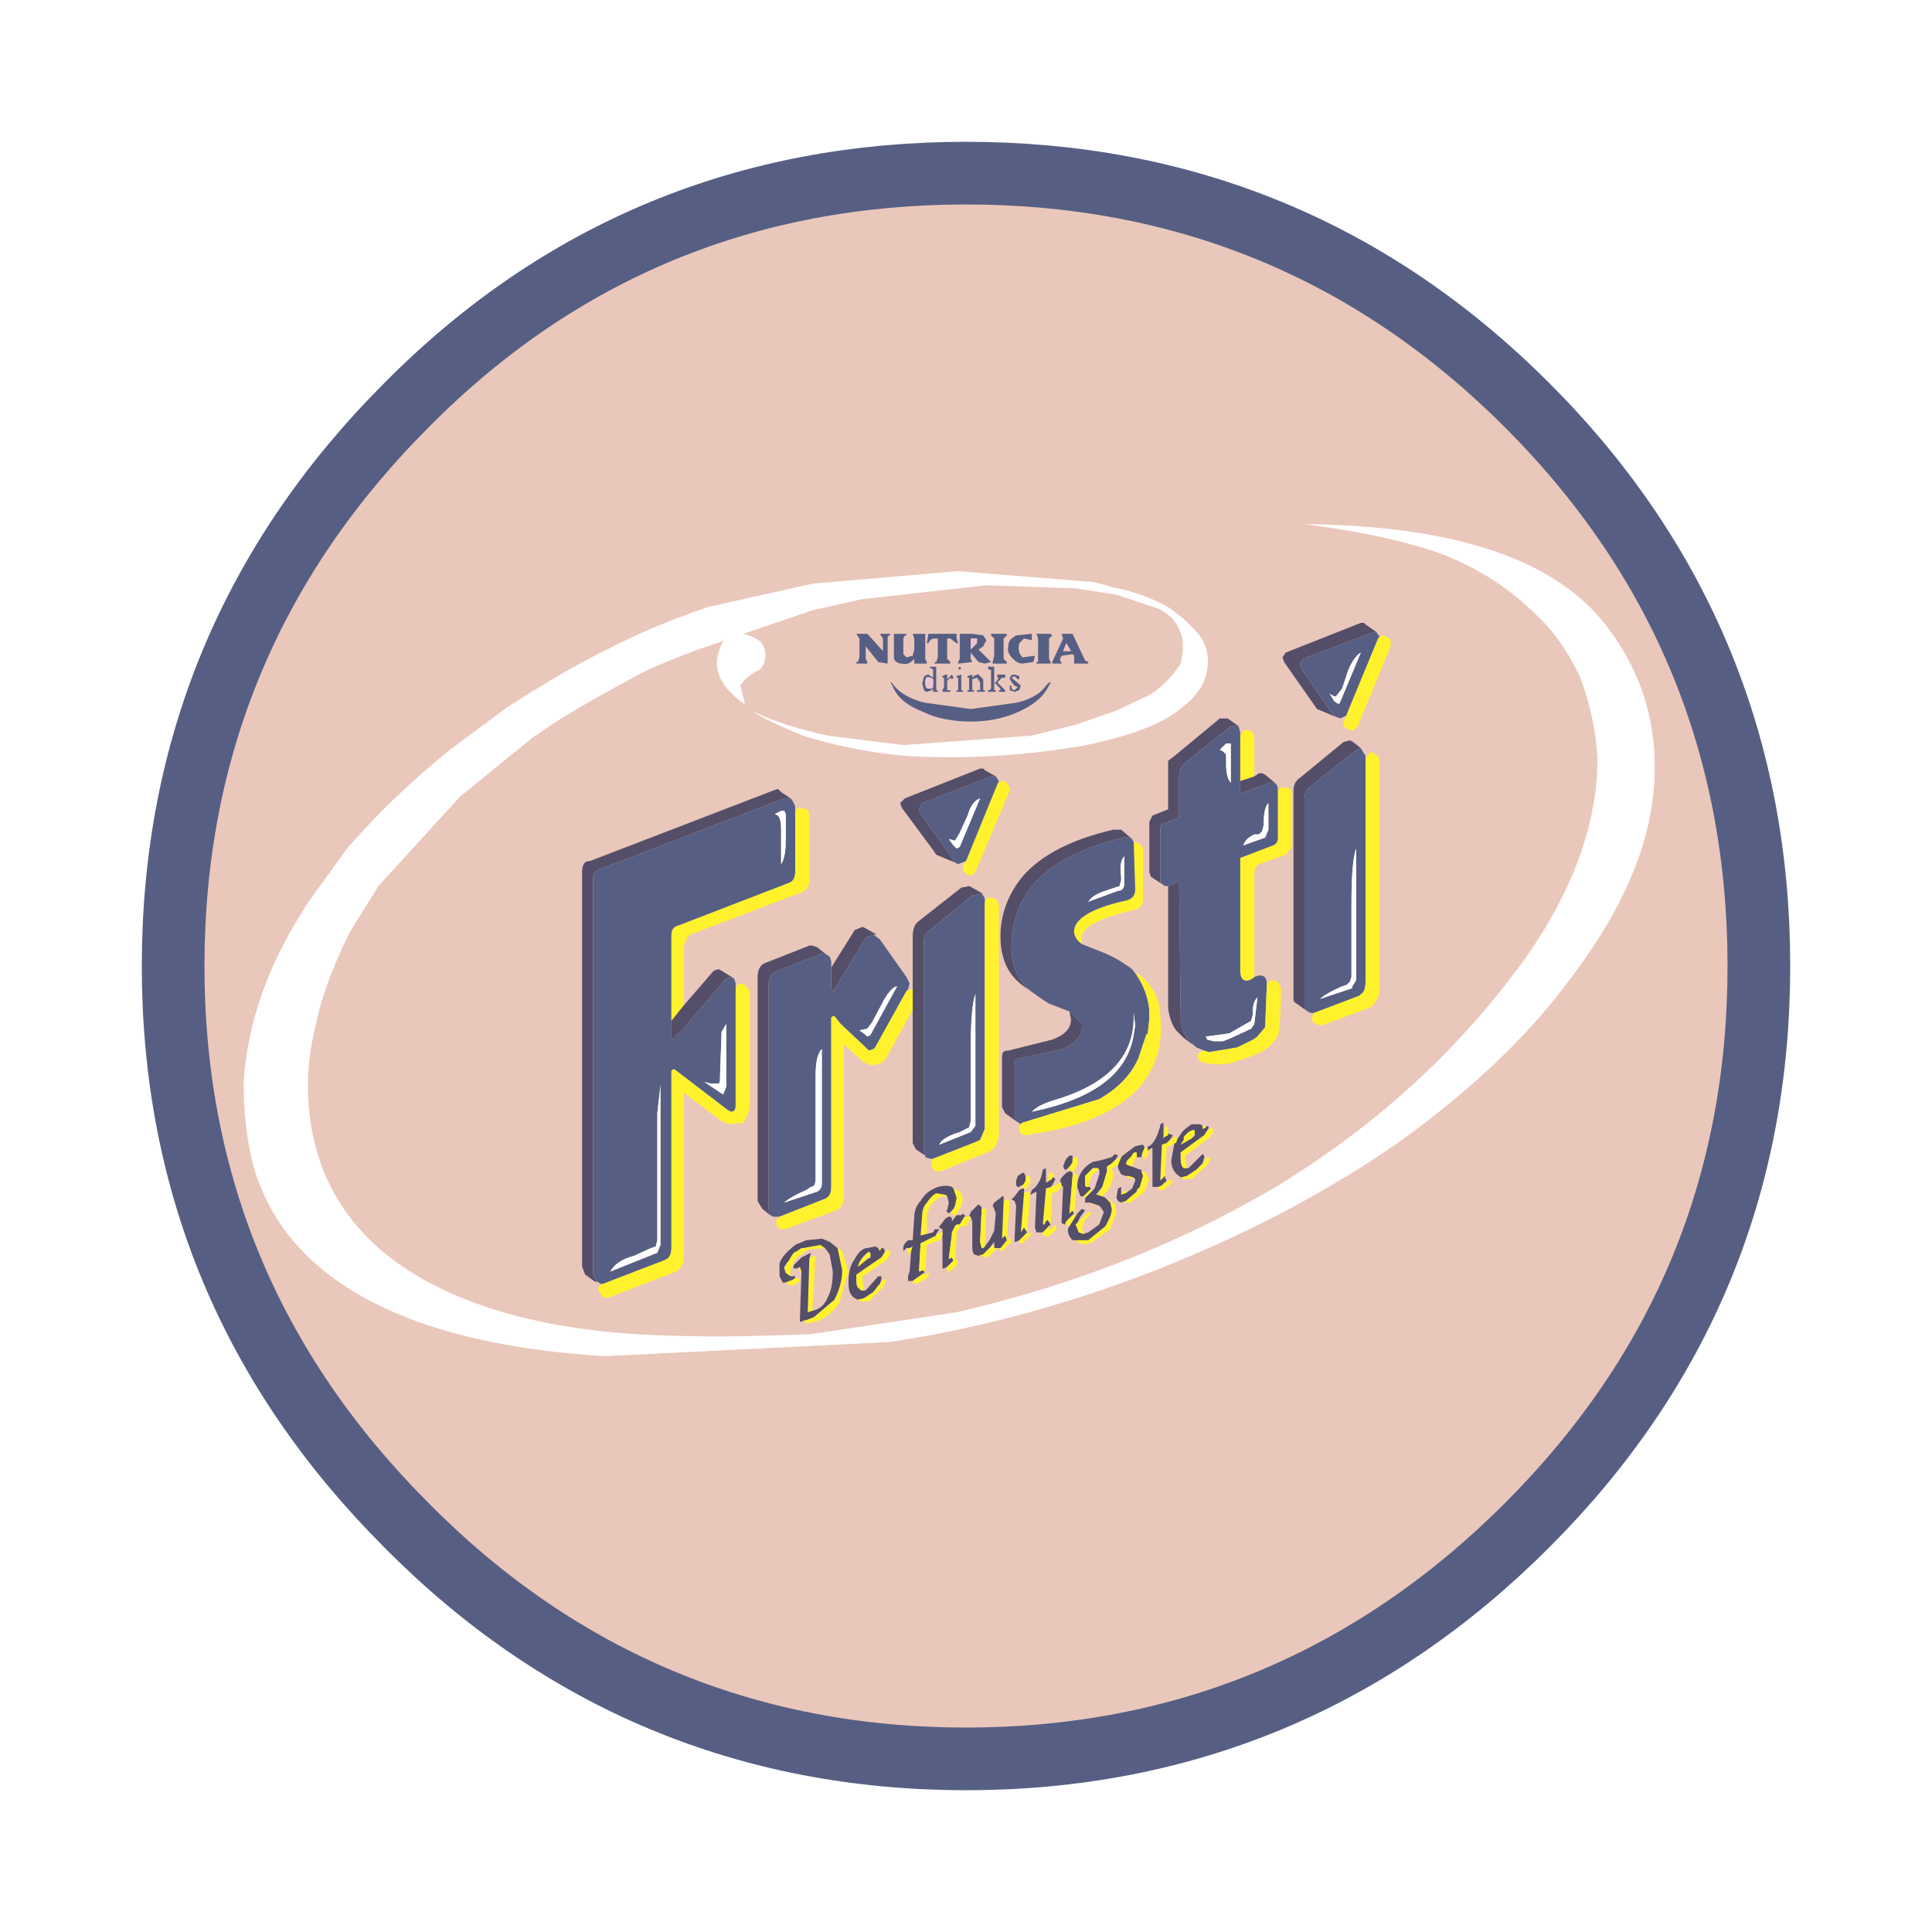 <svg xmlns="http://www.w3.org/2000/svg" width="2500" height="2500" viewBox="0 0 192.756 192.756"><path fill-rule="evenodd" clip-rule="evenodd" fill="#fff" d="M0 0h192.756v192.756H0V0z"/><path d="M175.482 96.378c0-21.73-7.66-40.489-23.137-55.966-15.479-15.477-34.236-23.138-55.968-23.138-21.73 0-40.49 7.661-55.81 23.138-15.476 15.477-23.293 34.236-23.293 55.966 0 21.731 7.817 40.335 23.294 55.81 15.32 15.479 34.08 23.295 55.81 23.295 21.731 0 40.489-7.816 55.968-23.295 15.476-15.475 23.136-34.079 23.136-55.81z" fill-rule="evenodd" clip-rule="evenodd" fill="#eac7bb"/><path d="M152.346 40.412c-15.479-15.477-34.236-23.138-55.968-23.138-21.73 0-40.49 7.661-55.81 23.138-15.477 15.477-23.294 34.236-23.294 55.966 0 21.731 7.817 40.335 23.294 55.81 15.32 15.479 34.08 23.295 55.81 23.295 21.731 0 40.489-7.816 55.968-23.295 15.477-15.475 23.137-34.078 23.137-55.81-.001-21.73-7.661-40.489-23.137-55.966z" fill="none" stroke="#565f83" stroke-width="6.253" stroke-linecap="round" stroke-linejoin="round" stroke-miterlimit="2.613"/><path d="M89.187 68.395c-.312-.469-.468-.469-.156 0 .469 1.25 1.563 2.032 3.126 2.657 1.251.625 2.97.938 4.69.938 1.719 0 3.284-.312 4.69-.938 1.406-.625 2.502-1.407 3.127-2.657.312-.469.156-.469-.312 0-.471.781-1.564 1.407-2.971 1.72l-4.534.625-4.534-.625c-1.407-.313-2.501-.939-3.126-1.72zM98.879 63.392l.312.314v1.718l-.156.626v.156h1.408v-.156l-.312-.313v-2.031l.312-.314v-.156h-1.564v.156zM97.004 63.236h-1.251v2.501l-.157.312v.156l1.408-.156-.157-.312v-.626l.782.938.625.156.625-.156-.625-.625-.625-.625.469-.313.312-.625-.312-.47-1.094-.155zm.469.47v.468l-.625.626v-1.094h.625z" fill-rule="evenodd" clip-rule="evenodd" fill="#565f83"/><path fill-rule="evenodd" clip-rule="evenodd" fill="#ecc5cf" d="M97.473 64.173v-.467h-.626v1.093l.626-.626z"/><path d="M95.44 63.706v-.47h-2.814l-.156.938h.156c.157-.312.312-.468.625-.468h.312v1.876l-.156.468h-.156v.156h1.563v-.156l-.313-.312v-2.032h.313l.625.468h.156l-.155-.468zM95.44 67.457v.156h.156V68.864h-.156v.156h.625v-.156h-.156V67.3l-.469.157zM95.753 66.832l.156-.157-.156-.156-.157.156.157.157zM105.914 63.236l.156.47-1.094 2.344v.156h.938v-.156c-.156 0-.156-.157-.156-.312l.156-.313 1.094-.156.156.156v.781h1.408v-.156l-.312-.157-1.252-2.657h-1.094zm.938 1.719h-.781l.312-.781.469.781z" fill-rule="evenodd" clip-rule="evenodd" fill="#565f83"/><path fill-rule="evenodd" clip-rule="evenodd" fill="#ecc5cf" d="M106.07 64.955h.782l-.469-.782-.313.782z"/><path fill-rule="evenodd" clip-rule="evenodd" fill="#565f83" d="M104.977 63.392l-.157-.156h-1.408l.158.47V66.05h-.158v.156h1.408v-.156l-.156-.313v-2.031l.313-.314zM100.6 64.486c-.156.468.154.938.469 1.251.312.312.625.469.938.469l1.094-.156.158-.625-1.252.157c-.312-.313-.469-.782-.312-1.408l.469-.468.781.156v-.626l-1.562.156c-.471.314-.783.47-.783 1.094z"/><path d="M135.773 74.648l-.781-.625-.312-.156-.625.156-4.379 3.596c-.467.313-.625.782-.625 1.251v20.634c0 .314 0 .471.312.625l1.096.783-.156-.156c-.156 0-.156-.156-.156-.469v-20.48c0-.625.156-1.094.469-1.25l4.533-3.596.156-.156.468-.157z" fill-rule="evenodd" clip-rule="evenodd" fill="#544e68"/><path d="M135.773 74.648l-.469.157-.156.156-4.533 3.596c-.312.157-.469.625-.469 1.25v20.48c0 .312 0 .469.156.469l.156.156.312.156h.312l4.533-1.721.156-.154c.312-.156.469-.627.469-1.252V75.43l-.467-.782zm-.781 23.918l-3.283 1.096c.312-.314 1.094-.781 2.189-1.252l.469-.156.312-.312.156-.469v-7.191c0-2.97.156-4.847.469-5.628v13.132l-.469.781h.157v-.001z" fill-rule="evenodd" clip-rule="evenodd" fill="#565f83"/><path d="M131.709 99.662l3.283-1.096h-.156l.469-.781V84.653c-.312.781-.469 2.659-.469 5.628v7.191l-.156.469-.312.312-.469.156c-1.096.472-1.878.939-2.19 1.253z" fill-rule="evenodd" clip-rule="evenodd" fill="#fff"/><path d="M137.494 75.43l-.471-.313c-.312-.156-.469 0-.469.157l-.312.313v22.355c0 .625-.156 1.096-.469 1.252l-.156.154-4.533 1.721-.156.312v.469l.311.312.627.156 5.002-1.875.471-.625.311-.781V75.899l-.156-.469z" fill-rule="evenodd" clip-rule="evenodd" fill="#fff22d"/><path d="M78.868 79.651l-.937-.626-.313-.312-.469.157-18.29 7.035c-.626 0-.782.468-.782 1.093v39.395l.313.783 1.094.781v-.156l-.313-.625V87.78c0-.625.157-.938.783-1.094l18.29-7.035h.624z" fill-rule="evenodd" clip-rule="evenodd" fill="#544e68"/><path d="M78.713 79.651h-.469l-18.29 7.035c-.626.156-.783.468-.783 1.094v39.396l.313.625.47.312h.155l6.097-2.344c.469-.156.782-.471.782-1.252v-17.666l.156-.156h.156l5.315 4.066.312.156c.312 0 .469-.156.469-.627V98.098l-.156-.469-.469-.156-.47.312-4.533 5.316h-.156l-.312.469-.156.156-.156-.314V93.408c0-.625.156-.938.782-1.094l10.943-4.221c.469-.157.625-.625.625-1.095V80.432l-.312-.625-.157-.155h-.156v-.001zm-1.407 1.563l.625-.312h.312l.156.312v2.501c0 1.251-.156 2.033-.469 2.501v-3.595c0-.625-.157-1.095-.313-1.251l-.311-.156zm-14.071 44.085l1.72-.781.469-.156.156-.625v-12.662l.313-2.814v15.945l-.313.781-4.69 1.875c.313-.624 1.095-1.249 2.345-1.563zm8.443-16.414l-1.407-.938.625.156h.782c.155 0 .155-.312.155-.625l.158-4.535.469-.781v6.254l-.312.781-.47-.312z" fill-rule="evenodd" clip-rule="evenodd" fill="#565f83"/><path d="M77.931 80.901l-.625.312.312.156c.156.156.313.626.313 1.251v3.595c.312-.468.469-1.25.469-2.501v-2.501l-.156-.312h-.313zM64.956 124.518l-1.72.781c-1.25.314-2.032.939-2.345 1.562l4.69-1.875.313-.781V108.26l-.313 2.814v12.662l-.156.625-.469.157zM70.271 107.947l1.407.938.469.312.312-.781v-6.254l-.469.781-.158 4.535c0 .312 0 .625-.155.625h-.782l-.624-.156z" fill-rule="evenodd" clip-rule="evenodd" fill="#fff"/><path d="M80.745 81.214l-.156-.469-.939-.156-.312.312v6.097c0 .47-.156.938-.625 1.095l-10.943 4.22c-.625.156-.782.469-.782 1.094v8.442l1.251-1.562v-5.941l.312-.782.313-.313 11.1-4.22c.469-.156.781-.626.781-1.095v-6.722z" fill-rule="evenodd" clip-rule="evenodd" fill="#fff22d"/><path fill-rule="evenodd" clip-rule="evenodd" fill="#544e68" d="M67.613 103.102h.157l4.532-5.317.47-.312.469.156-1.25-.781-.313-.157-.47.157-2.969 3.439-1.251 1.563v1.562l.156.315.156-.157.313-.468z"/><path d="M67.3 106.695h-.156l-.156.156v17.666c0 .781-.313 1.096-.782 1.252l-6.097 2.344h-.155l-.313.469.156.314.312.467.469.158 6.878-2.66c.469-.311.782-.779.782-1.406v-16.414l3.752 2.814.781.312 1.406-.156c.313-.469.469-.938.626-1.408V98.881l-.313-.471-.469-.312-.469.156-.156.469v11.568c0 .471-.156.627-.469.627l-.312-.156-5.315-4.067z" fill-rule="evenodd" clip-rule="evenodd" fill="#fff22d"/><path d="M117.951 63.706c.158.781 0 1.719-.156 2.5-.625.938-1.562 2.189-3.127 3.127l-3.281 1.563-4.064 1.406-4.379 1.095-12.818.938-7.504-.938c-2.814-.625-5.472-1.407-7.66-2.501 1.407.938 3.283 1.719 5.159 2.501a47.94 47.94 0 0 0 10.474 2.033c5.784.313 11.568 0 17.822-1.095 4.221-.938 7.66-2.032 9.693-3.908 1.406-1.094 2.188-2.345 2.344-3.752.156-1.094 0-2.189-.781-3.284a14.115 14.115 0 0 0-3.127-2.813c-1.094-.625-2.814-1.407-5.002-1.876h-.156l-2.189-.625-13.601-1.094-14.538 1.25-10.474 2.345c-3.127 1.095-6.41 2.345-9.693 4.065-2.97 1.407-6.409 3.439-10.318 5.94l-5.471 4.064c-3.909 3.127-7.347 6.41-10.474 10.005l-4.064 5.628-.157.313c-3.752 5.784-5.785 11.724-6.098 17.509 0 2.971.313 5.627.939 8.129.781 2.656 1.876 4.846 3.439 6.879 5.471 7.035 15.946 11.256 31.735 12.193l28.296-1.406c9.379-1.406 18.29-3.908 27.045-7.348 8.598-3.439 16.414-7.504 23.449-12.352 7.035-5.002 12.975-10.473 17.354-16.414 5.158-6.722 7.973-13.132 8.441-19.229s-1.096-11.412-4.848-16.258c-5.158-6.566-15.164-9.849-30.014-10.004 6.096.781 10.787 1.875 14.07 3.126 3.438 1.407 6.408 3.282 9.066 5.94 1.877 1.72 3.283 3.908 4.377 6.253.938 2.501 1.562 5.159 1.719 8.13 0 6.253-2.344 12.975-7.191 19.853-6.408 8.912-14.539 16.416-24.387 22.513-9.379 5.627-20.166 10.004-32.361 12.818l-14.539 2.188c-4.533.158-8.91.314-13.444.158-8.911-.158-16.258-1.564-22.043-4.066-8.754-3.752-13.601-9.848-14.539-18.133a23.997 23.997 0 0 1 .625-8.756c.625-3.125 1.876-6.252 3.439-9.379l2.815-4.535 8.129-8.91 7.504-6.097.312-.157c2.344-1.719 5.941-3.751 10.631-6.253 2.033-.938 4.69-2.033 8.129-3.126l-.312.156c-1.251 2.188-.625 4.377 2.188 6.253l-.468-1.876.625-.782.939-.625c.468-.156.625-.469.781-.782.312-.938.156-1.563-.313-2.188-.468-.312-1.094-.626-1.72-.782l6.88-2.345 4.846-1.094L98.41 58.39l8.912.312 4.064.626 4.219 1.407c1.252.625 2.034 1.563 2.346 2.971z" fill-rule="evenodd" clip-rule="evenodd" fill="#fff"/><path fill-rule="evenodd" clip-rule="evenodd" fill="#544e68" d="M129.676 66.206l.314-.469 7.033-2.657h.315l-1.096-.782-.156-.156h-.313l-7.503 2.969-.313.471.156.468 3.283 4.69 1.875.781-.468-.469-2.969-4.377-.158-.469z"/><path d="M129.99 65.737l-.314.469.158.469 2.969 4.377.469.469.471.156.625-.313.156-.468 2.971-7.191.154-.157-.311-.469h-.314l-7.034 2.658zm3.908 2.971l.625-1.876c.469-1.094.939-1.563 1.25-1.72l-2.031 4.846-.156.313-.471-.313-.469-.781c.156.157.469.313.625.313l.627-.782z" fill-rule="evenodd" clip-rule="evenodd" fill="#565f83"/><path d="M134.523 66.832l-.625 1.876-.627.782c-.156 0-.469-.157-.625-.313l.469.781.471.313.156-.313 2.031-4.846c-.31.156-.781.625-1.25 1.72z" fill-rule="evenodd" clip-rule="evenodd" fill="#fff"/><path fill-rule="evenodd" clip-rule="evenodd" fill="#fff22d" d="M137.807 63.392l-.313.314-2.971 7.19-.468 1.094v.469l.468.313.469.156.471-.469 3.281-7.973v-.624l-.312-.314-.625-.156z"/><path d="M91.062 63.236l.157.47V64.8l-.157.625-.625.157-.312-.313v-1.562l.156-.314h.156v-.156h-1.251v2.501a.862.862 0 0 0 .782.469c.625.157.938-.156 1.25-.469v.469h1.251v-.157l-.157-.312v-2.501h-1.25v-.001zM88.562 63.548l.156-.156.157-.156H87.78l.313.47v1.249l-1.564-1.719h-1.094l.313.47v1.876l-.157.468h-.156v.156h1.094v-.156l-.156-.313v-1.251l1.251 1.564.938.156v-2.658zM94.501 67.3h-.155l-.313.157v.156h.156v.938l-.156.313v.156h.781v-.156h-.313v-.938l.313-.313.157.157.156-.157-.156-.313-.47.47v-.47zM92.783 66.675h.155l.157.156v.782l-.469-.313c-.156 0-.469.156-.469.313l-.157.626.156.469c0 .156.157.312.313.312l.468-.156.157-.156v.312h.469v-.156h-.156v-2.345h-.625v.156h.001zm.312 1.095v.781l-.157.156h-.312c-.156 0-.312-.156-.312-.625s.157-.625.469-.469h.155l.157.157z" fill-rule="evenodd" clip-rule="evenodd" fill="#565f83"/><path d="M93.095 68.551v-.781l-.157-.157h-.155c-.312-.157-.469 0-.469.469s.157.625.312.625h.312l.157-.156z" fill-rule="evenodd" clip-rule="evenodd" fill="#ecc5cf"/><path fill-rule="evenodd" clip-rule="evenodd" fill="#565f83" d="M99.191 66.519h-.625v.156l.157.157h.156v1.876l-.156.156h-.157v.156h.782v-.156h-.157V66.519z"/><path fill-rule="evenodd" clip-rule="evenodd" fill="#565f83" d="M99.348 68.082h-.157l.625.626v.156h-.154v.156h.625v-.156l-.314-.313-.467-.469.467-.469h.314V67.3h-.781v.313h.156l-.314.469zM98.098 67.77l-.156-.157-.313-.313c-.312 0-.469.156-.625.313V67.3l-.47.156v.157h.156v1.25h-.156v.156h.626v-.156h-.156V67.77l.469-.157.312.469v.782h-.312v.156h.781v-.156h-.156V67.77zM101.693 67.77v-.313l-.469-.156c-.312 0-.471.156-.471.47l.314.469.156.156.312.156-.312.312a.336.336 0 0 1-.312-.312v-.156h-.158v.469l.471.156c.156 0 .312-.156.469-.156l.156-.469-.938-.782.312-.157.312.313h.158z"/><path fill-rule="evenodd" clip-rule="evenodd" fill="#fff22d" d="M100.287 77.931h-.471l-.31.313-3.128 7.661-.313.468v.469l.469.47h.47l.312-.314 3.438-8.128v-.314l-.467-.625z"/><path d="M99.348 77.461h-.469L92 80.12l-.312.625.157.469 3.126 4.378.312.468.313.156.782-.312 3.128-7.661.156-.312-.314-.47zm-3.595 5.628l.781-1.719c.313-1.094.782-1.563 1.251-1.719l-2.032 4.845-.313.157-.313-.312-.468-.626.625.157.469-.783z" fill-rule="evenodd" clip-rule="evenodd" fill="#565f83"/><path d="M96.534 81.37l-.781 1.719-.47.783-.625-.157.468.626.313.312.313-.157 2.032-4.845c-.468.156-.937.625-1.25 1.719z" fill-rule="evenodd" clip-rule="evenodd" fill="#fff"/><path fill-rule="evenodd" clip-rule="evenodd" fill="#544e68" d="M98.879 77.461h.469l-1.094-.624-.156-.157h-.313l-7.504 2.971-.469.469.156.469 3.127 4.221.313.468 1.875.782-.312-.468-3.126-4.378-.157-.469.312-.625 6.879-2.659z"/><path fill-rule="evenodd" clip-rule="evenodd" fill="#fff22d" d="M124.049 72.928l-.313.469v4.534l1.407-.47v-3.908l-.157-.469-.625-.312-.312.156z"/><path fill-rule="evenodd" clip-rule="evenodd" fill="#544e68" d="M127.02 78.088h.156l-.94-.782-.312-.156h-.313l-.468.311-1.407.47v1.251l2.971-1.094h.313z"/><path d="M128.895 79.182l-.156-.469-.625-.157h-.312l-.312.313v4.689c0 .469-.156.626-.469.782l-3.283 1.251v11.256c0 .938.469 1.25 1.25.781l.156-.156v-10.16c0-.625.156-.938.469-1.095l2.658-.938.625-.782v-5.315h-.001z" fill-rule="evenodd" clip-rule="evenodd" fill="#fff22d"/><path d="M114.98 81.37l-.312.626v5.002l.156.47.939.625V82.778c0-.313 0-.625.469-.625l1.406-.625v-4.065l.156-.781.314-.469 4.689-3.752h.781l-1.094-.782h-.781l-4.535 3.752-.625.469v4.845l-1.563.625z" fill-rule="evenodd" clip-rule="evenodd" fill="#544e68"/><path d="M123.736 73.084l-.156-.625h-.781l-4.689 3.752-.314.469-.156.781v4.065l-1.406.625c-.469 0-.469.312-.469.625V88.091l.469.312h.312l1.094-.469.156 13.445c0 1.094.314 1.877.781 2.346l.625.625.158.156.781.312.469.156 2.814-.469c.938-.469 1.719-.781 2.031-1.096l.781-.938v-.312l.156-3.908c0-.938-.469-1.094-1.25-.781l-.156.156c-.781.469-1.25.156-1.25-.781V85.592l3.283-1.251c.312-.156.469-.312.469-.782v-5.002l-.156-.312-.156-.155H126.708l-2.971 1.093v-6.099h-.001zm-1.408 1.095h.471v3.909c-.312-.313-.471-.938-.471-1.877v-.937l-.312-.313-.311-.156.623-.626zm4.223 8.598l-.314.782-2.188.782c.156-.469.469-.782 1.094-1.095h.469l.312-.312.158-.625v-.156c0-1.094.154-1.72.469-2.032v2.656zm-4.535 21.106h-.938l-.625-.156-.156-.314 2.344-.311 2.189-1.252.156-.625v-.312c0-.625.156-1.094.469-1.408l-.312 2.658-.312.469-2.031.939-.784.312z" fill-rule="evenodd" clip-rule="evenodd" fill="#565f83"/><path d="M122.799 74.179h-.471l-.623.625.311.156.312.313v.937c0 .938.158 1.563.471 1.877v-3.908zM126.236 83.559l.314-.782V80.12c-.314.312-.469.938-.469 2.032v.156l-.158.625-.312.312h-.469c-.625.313-.938.626-1.094 1.095l2.188-.781zM121.078 103.883h.938l.783-.312 2.031-.939.312-.469.312-2.658c-.312.314-.469.783-.469 1.408v.312l-.156.625-2.189 1.252-2.344.311.156.314.626.156z" fill-rule="evenodd" clip-rule="evenodd" fill="#fff"/><path d="M117.639 87.936l-1.094.469V100.6c.156 1.094.469 1.875.938 2.344l.627.627 1.092.781-.625-.625c-.467-.469-.781-1.252-.781-2.346l-.157-13.445z" fill-rule="evenodd" clip-rule="evenodd" fill="#544e68"/><path d="M126.707 97.785l-.314.469-.156 3.908v.312l-.781.938c-.312.314-1.094.627-2.031 1.096l-2.814.469-.469-.156-.469.156-.156.312c0 .469.156.625.781.781.781.156 1.562.156 2.502 0l1.875-.625c.938-.312 1.719-.781 2.033-1.094l.781-.939c.156-.469.312-2.031.312-4.846l-.312-.625-.469-.156h-.313z" fill-rule="evenodd" clip-rule="evenodd" fill="#fff22d"/><path d="M112.168 83.559h.312l.469.156-1.094-.938H111.074c-4.066.938-7.193 2.5-9.068 4.69-1.406 1.719-2.189 3.752-2.189 5.94 0 2.501.938 4.221 2.814 5.315l-.156-.156c-1.094-1.094-1.562-2.5-1.562-4.221 0-2.344.781-4.377 2.188-6.097 1.876-2.188 5.003-3.752 9.067-4.689z" fill-rule="evenodd" clip-rule="evenodd" fill="#544e68"/><path d="M113.262 84.028h-.156l.156 4.69c0 .625-.312.938-.781 1.095-3.596.781-5.316 1.875-5.316 3.126 0 .468.314.937.783 1.25v-.312c-.312-1.25 1.406-2.189 5.314-3.126.469-.156.781-.469.781-.937v-5.16l-.312-.468-.469-.158z" fill-rule="evenodd" clip-rule="evenodd" fill="#fff22d"/><path d="M113.105 84.028l-.156-.313-.469-.156h-.312c-4.064.937-7.191 2.501-9.068 4.69-1.406 1.719-2.188 3.752-2.188 6.097 0 1.721.469 3.127 1.562 4.221l.156.156c.627.471 1.25.939 2.033 1.406l2.031.783 1.252 1.25v.312c0 .938-.625 1.564-1.877 2.189l-4.377.938c-.469 0-.625.312-.469.625v5.004l.156.469v.156l.469.312.156-.156 7.66-2.346c1.877-1.094 3.127-2.346 3.908-4.064l.625-1.875.156-.469.156-.156.156-1.408v-.938a7.506 7.506 0 0 0-1.25-3.439l-.469-.625c-.625-.469-1.562-1.095-2.658-1.564l-2.344-.938c-.469-.312-.783-.781-.783-1.25 0-1.252 1.721-2.345 5.316-3.126.469-.157.781-.469.781-1.095l-.153-4.69zm0 17.509v-.469l.156 1.25-.156.939c-.625 3.906-4.064 6.408-10.162 7.66.469-.469 1.096-.783 2.033-1.096 5.473-1.561 8.129-4.376 8.129-8.284zm-4.533-11.569c.312-.469.781-.782 1.719-1.094l.939-.313.467-.157.158-.625v-.312c-.158-1.095 0-1.72.312-2.034v2.659c0 .469-.156.782-.625.782l-2.97 1.094z" fill-rule="evenodd" clip-rule="evenodd" fill="#565f83"/><path d="M113.105 101.068v.469c0 3.908-2.656 6.723-8.129 8.285-.938.312-1.564.627-2.033 1.096 6.098-1.252 9.537-3.754 10.162-7.66l.156-.939-.156-1.251zM110.291 88.875c-.938.312-1.406.625-1.719 1.094l2.971-1.094c.469 0 .625-.313.625-.782v-2.659c-.312.314-.471.939-.312 2.034v.312l-.158.625-.467.157-.94.313z" fill-rule="evenodd" clip-rule="evenodd" fill="#fff"/><path d="M113.418 97.004v.312a7.51 7.51 0 0 1 1.25 3.439v.938l-.156 1.408-.156.156-.156.469-.625 1.875c-.781 1.719-2.031 2.971-3.908 4.064l-7.66 2.346-.312.312v.311c0 .471.312.629.781.629l.783-.158c5.002-.781 8.439-2.344 10.629-4.846 1.408-1.877 2.189-4.064 1.877-6.723 0-1.875-.783-3.283-2.189-4.377l-.158-.155z" fill-rule="evenodd" clip-rule="evenodd" fill="#fff22d"/><path d="M106.852 101.693c0 .938-.625 1.564-1.875 2.033l-4.377 1.094c-.469 0-.627.156-.627.625v5.004l.314.625 1.094.781v-.156l-.156-.469v-5.004c-.156-.312 0-.625.469-.625l4.377-.938c1.252-.625 1.877-1.252 1.877-2.189v-.312l-1.252-1.25.156.781zM97.004 88.562l-.314-.157-.781.157-4.377 3.44c-.313.312-.47.781-.47 1.406v20.637l.313.623.938.627-.157-.469V94.189c0-.625.157-1.095.469-1.25l4.378-3.596.781-.157h.312l-1.092-.624z" fill-rule="evenodd" clip-rule="evenodd" fill="#544e68"/><path d="M98.254 90.125v-.312c0-.313-.156-.469-.312-.626h-.156l-.781.157-4.378 3.596c-.312.155-.469.625-.469 1.25v20.637l.157.469v.156l.469.156h.312l4.377-1.719.312-.158.469-1.096v-22.51zm-1.407 14.695c0-2.971.157-4.846.469-5.627v13.131l-.469.625-3.127 1.25c.157-.469.939-.936 2.033-1.25l.937-.469.157-.625v-7.035z" fill-rule="evenodd" clip-rule="evenodd" fill="#565f83"/><path d="M97.316 99.193c-.312.781-.469 2.656-.469 5.627v7.035l-.157.625-.937.469c-1.094.314-1.876.781-2.033 1.25l3.127-1.25.469-.625V99.193z" fill-rule="evenodd" clip-rule="evenodd" fill="#fff"/><path fill-rule="evenodd" clip-rule="evenodd" fill="#fff22d" d="M98.41 89.656l-.156.469v22.51l-.469 1.095-.312.159-4.378 1.718-.157.157v.625l.313.468h.625l5.003-2.031.469-.471.314-.937V90.281l-.156-.468-.627-.313-.469.156z"/><path fill-rule="evenodd" clip-rule="evenodd" fill="#544e68" d="M86.373 93.564l.781-.314h.313l-1.094-.624-.313-.157-.782.314-2.344 3.751v2.032l.155.315h.157v-.158l3.127-5.159z"/><path d="M87.154 93.25l-.782.313-3.126 5.159v.158h-.157l-.156-.314v-2.657l-.157-.469-.469-.312h-.312l-4.377 1.72c-.625.156-.938.625-.938 1.406v22.355l.157.625.312.156h.625l4.378-1.719c.469-.156.782-.469.782-1.25v-16.885l.156-.156h.157l.625.781 2.501 2.346.312.312.469-.156.157-.156 3.126-5.627.156-.158.156-.625-.312-.625-2.658-3.751-.625-.471zm1.095 6.412c.47-.781.938-1.252 1.251-1.252l-2.657 4.848-.313.154-.156-.154-.625-.471.781-.156.47-.625 1.249-2.344zm-6.879 7.817c0-1.408.156-2.346.625-2.814v13.445a.853.853 0 0 1-.469.779l-3.283 1.096c.312-.312 1.094-.781 2.188-1.25l.469-.312c.313 0 .469-.312.469-.783v-10.161h.001z" fill-rule="evenodd" clip-rule="evenodd" fill="#565f83"/><path d="M89.5 98.41c-.313 0-.781.471-1.251 1.252l-1.25 2.344-.47.625-.781.156.625.471.156.154.313-.154L89.5 98.41zM81.995 104.664c-.469.469-.625 1.406-.625 2.814v10.16c0 .471-.156.783-.469.783l-.469.312c-1.094.469-1.876.938-2.188 1.25l3.283-1.096a.853.853 0 0 0 .469-.779v-13.444h-.001z" fill-rule="evenodd" clip-rule="evenodd" fill="#fff"/><path d="M91.062 98.723h-.312l-.312.158-3.126 5.627-.157.156-.469.156-.312-.312-2.501-2.346-.625-.781h-.157l-.156.156v16.885c0 .781-.313 1.094-.782 1.25l-4.378 1.719-.312.314v.467l.312.471h.625c1.563-.627 3.283-1.252 5.003-1.877.469-.156.781-.625.781-1.406v-15.164l1.563 1.406c.469.469 1.095.781 1.564.625.468 0 .937-.312 1.25-.938l2.5-4.533v-2.033h.001z" fill-rule="evenodd" clip-rule="evenodd" fill="#fff22d"/><path d="M81.995 95.127h.312l-.781-.625-.468-.157h-.313l-4.377 1.721c-.469.156-.782.625-.782 1.406v22.355l.47.781.782.625-.157-.625V98.254c0-.781.312-1.25.938-1.406l4.376-1.721zM120.453 112.793l.156-.312-.156-.156-.156.156-.312.154v-.311c-.156-.156-.312-.156-.469-.156h-.625c-.469.312-.939.625-1.252 1.25l-.156.156-.156.471h-.156l-.312 1.719c0 .781.312 1.25.781 1.562l.156.156.627-.156.938-.625.625-.625.156-.625v-.156l-.156-.156-1.408 1.406H118.112l-.158-.156c-.156-.312-.156-.625-.156-1.094v-.314l2.346-1.717.309-.471zm-1.562 0c.311-.158.311 0 .311.312v.158l-.311.311-1.096.625.314-.469v-.312l.156-.154.311-.314.315-.157z" fill-rule="evenodd" clip-rule="evenodd" fill="#544e68"/><path d="M119.201 113.105c0-.312 0-.471-.311-.312l-.314.156-.311.314-.156.154v.312l-.314.469 1.096-.625.31-.468z" fill-rule="evenodd" clip-rule="evenodd" fill="#fff22d"/><path fill-rule="evenodd" clip-rule="evenodd" fill="#ecc5cf" d="M119.201 113.264v-.159l-.31.469.31-.31z"/><path fill-rule="evenodd" clip-rule="evenodd" fill="#fff22d" d="M120.297 112.48l-.156-.156h-.157v.311l.313-.155zM116.545 113.264v-.94l-.313.156-.156.938v.156l.156-.156.313-.154zM116.389 114.045l-.469.154-.156 3.44v.158l.468-.471.157-2.814.625-.313.156-.154h.156l.156-.471-.312-.31v.154l-.313.312h-.156l-.156.159-.156.156zM118.109 117.639h.782l1.562-1.407.313-.625v-.156h-.313l-.469.625-.625.625-.937.625-.627.156.314.157zM114.668 114.826v-.158l-.156.158v-.314h-.313l-.156.314-.156.469.156-.156V115.607h.312l.313-.781zM114.98 114.512v.468-.468zM113.262 117.639l-.157-.157-.468-.156h-.313l.156.156.782.157zM112.012 118.889l-.157.314.469-.156v-.313l-.312.155zM105.133 117.482v-.468h-.469v.156l-.156.783.156-.156.313-.158v-.157h.156zM104.977 119.047l.468-.158.313-.311.156-.312v-.157l-.156-.156-.156.156-.313.157-.312.156v-.156l-.157.156-.468.156-.313 3.594h.156l.157-.311.156-.156.312.467.157-3.125zM107.322 123.736l.156.156c.469.312.938.312 1.562 0l1.719-1.25.627-1.719-.156-.783-.939-.625.469.469.156.625c0 .625-.312 1.096-.625 1.719l-1.719 1.408h-1.25zM108.729 119.984l.156.157.781.156-.937-.313zM120.922 112.48l-.469.312-.312.471-2.346 1.717v.314c0 .469 0 .781.156 1.094l.158.156h.312l-.156-1.094v-.156l2.5-1.877.156-.312.156-.312-.155-.313z"/><path d="M116.545 113.105v.158l-.312.154-.156.156V112.011l-.312.156v.156c-.312 1.094-.625 1.721-1.096 2.031h-.156v.47l.156-.158.312-.156V118.42h.625l.314-.156.312-.312.156-.156-.156-.314v-.156l-.469.471v-.158l.156-3.439.469-.154.156-.156.156-.158.312-.467-.467-.16z" fill-rule="evenodd" clip-rule="evenodd" fill="#544e68"/><path fill-rule="evenodd" clip-rule="evenodd" fill="#fff22d" d="M117.014 117.953l-.313-.314-.469.47v-.156l-.312.313-.315.156h-.154l.154.156v.156h.471l.938-.781z"/><path d="M114.043 114.199l-.781.156-1.25.939-.156.156-.312.781v.312l.312.625.469.156h.312l.469.156.156.156v.158l-.312.781-.625.469-.469.156v-.781l-.312.156-.156.938.156.312.312.156.469-.156 1.094-.939v-.154l.312-.312.312-1.096-.156-.469v-.156h-.156l-.781-.312-.469-.156-.156-.156.156-.312.469-.469c0-.156.156-.314.312-.314h.156v.471h.469v-.156l.156-.469.156-.314-.156-.313zM111.543 115.295l-.312-.156-.156.156-.158.156-1.094.312-.781.156c-.312.156-.781.469-1.094.938s-.469.939-.469 1.564l.312.938h.312l.781-.781-.156-.156h-.312c-.156 0-.156-.156-.156-.469v-.627l.625-.625.156-.156h.469l.156.156v.469l-.469 1.408-.156.156-.781.781V119.983h.469l.938.312.156.156.312.471-.469 1.248-1.094.783-.469.156-.469-.156-.312-.783.156-.156.312-.625.469-.625-.312-.156-.469.469-.783 1.25-.156.314c0 .469.156.781.469 1.094h1.564l1.719-1.408c.312-.623.625-1.094.625-1.719l-.156-.625-.469-.469-.312-.156-.469-.156h-.156l.625-.781.471-1.564v-.469l.467-.312.314-.312.312-.469z" fill-rule="evenodd" clip-rule="evenodd" fill="#544e68"/><path d="M110.449 116.389v.469l-.471 1.564-.469.781.469.156c.781-.781 1.096-1.562 1.096-2.346l-.158-.469.627-.312.312-.781h-.158l-.154.156-.312.156-.314.312-.468.314zM109.51 116.545h-.469l-.156.156-.625.625v.627c0 .312 0 .469.156.469h.312l.156.156-.781.781.156.156.781-.781h-.156l-.156-.469c0-.469.156-.783.312-1.096l.625-.469-.155-.155z" fill-rule="evenodd" clip-rule="evenodd" fill="#fff22d"/><path fill-rule="evenodd" clip-rule="evenodd" fill="#ecc5cf" d="M109.354 119.203h.156l.469-.781-.625.781zM108.729 118.266l.156.469h.156l.156-.156.469-1.408v-.469l-.625.469c-.156.311-.312.626-.312 1.095z"/><path d="M113.418 114.98h-.156c-.156 0-.312.158-.312.314l-.469.469-.156.312.156.156.469.156.312-.781.156-.156v-.47zM113.418 118.734v.155l-1.094.939-.469.156H112.793l1.406-1.095.469-1.25-.313-.625-.468-.157.156.469-.313 1.096-.312.312z" fill-rule="evenodd" clip-rule="evenodd" fill="#fff22d"/><path d="M102.787 119.203l.625-.314-.154 3.598.154.469h.627l.312-.312.469-.471-.312-.467-.156.156-.156.311h-.156l.312-3.594.469-.156.156-.156.312-.627-.156-.156h-.156v.156l-.312.158-.156.156h-.156v-1.408l-.312.156c-.158 1.096-.627 1.721-1.096 2.033l-.158.468zM107.008 115.295h-.312l-.312.312-.156.312-.156.469.156.312h.156l.312-.312.156-.156.156-.312v-.625z" fill-rule="evenodd" clip-rule="evenodd" fill="#544e68"/><path d="M107.322 115.451c-.158 0-.158.156-.314.156v.312l-.156.312-.156.156V116.855H107.164l.158-.312.156-.312V115.45h-.156v.001z" fill-rule="evenodd" clip-rule="evenodd" fill="#fff22d"/><path fill-rule="evenodd" clip-rule="evenodd" fill="#544e68" d="M107.008 117.014l-.156-.157h-.157l-.312.157-.469.468-.156.315.156.312v.157l.156.156-.156 3.283v.311l.313.156.156-.311.781-.783-.156-.312-.313.312.313-3.752v-.312z"/><path fill-rule="evenodd" clip-rule="evenodd" fill="#fff22d" d="M107.164 117.014l-.156.312-.313 3.752.313-.312.156.312-.781.783v.311l.156.156h.156l.784-1.25-.315.313.315-4.065-.157-.312h-.158zM104.664 122.486l.156-.314-.468.471-.313.312v.313h.156l.313.156.937-.781-.156-.471-.156.156-.313.315-.156-.157zM107.479 122.016l-.157.156.313.783.469.156-.157-.625.313-.781.625-.627-.313-.154-1.093 1.092z"/><path fill-rule="evenodd" clip-rule="evenodd" fill="#544e68" d="M101.537 117.326l-.156.471v.469l.156.156h.156l.157-.156h.156l.156-.157.156-.312v-.471l-.156-.312h-.156l-.469.312z"/><path fill-rule="evenodd" clip-rule="evenodd" fill="#fff22d" d="M102.787 117.953v-.627h-.312l-.157.156v.315l-.156.312-.156.157v.312h.469l.156-.312.156-.313zM102.475 118.889l-.313.158-.312 3.908.312-.469.313.469-.782.781v.313h.313l.937-.938-.156-.156-.312.156.312-4.064-.156-.158h-.156z"/><path fill-rule="evenodd" clip-rule="evenodd" fill="#544e68" d="M102.162 119.047v-.469h-.156l-.313.156-.468.625-.313.313.313.156.156.469-.156 3.283v.313h.156l.312-.157.782-.781-.313-.469-.312.469.312-3.908z"/><path fill-rule="evenodd" clip-rule="evenodd" fill="#fff22d" d="M100.6 119.672h-.157l-.156.156h-.156l-.158 3.752.314-.312.156.468-.627.782h-.154l.154.156v.156h.157l.158-.156.781-.781-.158-.469-.311.469.311-4.065-.154-.156zM94.346 119.203l-.938-.156c-.312.156-.625.469-.938.938-.313.312-.47.781-.47 1.25l-.156 2.033.625-.156v-1.721c0-.312.156-.781.468-1.25.313-.312.626-.625 1.095-.781h.468l-.154-.157zM90.906 124.83l.156-.469-.312.157h-.156v.625l.312-.313z"/><path fill-rule="evenodd" clip-rule="evenodd" fill="#ecc5cf" d="M98.723 124.518l.468-.313v-.312l-.468.625z"/><path d="M100.131 119.828V119.36h-.158l-.156.156-.625.469-.156.312.156.312.156.469-.156 1.721-.469.938-.469.625-.156.156h-.156l-.156-.625.156-3.283v-.156l-.156-.156-.156-.156-.782.783-.157.467h.157l.157.471v2.344c0 .469 0 .625.156.938l.469.156.469-.156.625-.625.469-.625v.624h.624l.627-.781-.156-.469-.314.312.157-3.753z" fill-rule="evenodd" clip-rule="evenodd" fill="#544e68"/><path d="M95.44 118.734l-.313-.156.313.938-.157.781-.156.312-.156.314v.154l.312.312.47-.781.312-.781c0-.624-.156-.938-.625-1.093z" fill-rule="evenodd" clip-rule="evenodd" fill="#fff22d"/><path d="M95.127 118.578l-.156-.156c-.312-.156-.782-.156-1.407 0-.781.312-1.25.625-1.719 1.406-.469.469-.626 1.096-.626 1.562l-.157 2.346h-.468l-.312.312-.156.312v.469l.312-.312h.312l.312-.156-.156.469-.156 2.031-.156.471v.469H91.062l1.095-.781.157-.158h-.157v-.156l-.469.156.157-2.812 1.25-.625.312-.156v-.156l.312-.469h-.468l-.156.312-.625.156-.625.156.155-2.034c0-.469.156-.938.47-1.25.312-.469.625-.781.938-.938l.938.156.156.156.157.625-.157.781h-.156l.313.312.468-.469.156-.312.157-.781-.313-.936z" fill-rule="evenodd" clip-rule="evenodd" fill="#544e68"/><path fill-rule="evenodd" clip-rule="evenodd" fill="#fff22d" d="M91.062 127.801v.156l.313.156.938-.468.47-.469-.157-.156-.469.156v-.156l-1.095.781zM98.41 120.766v-.157h-.469l-.156 3.284.156.625h.157l.156-.157.156-3.595z"/><path d="M96.378 121.391l-.312-.312-.156.156h-.47l-.469.627v-.314l-.156-.156h-.156c-.157 0-.157.156-.313.156l-.469.625-.157.156v.158l.313.156v3.907h.156l.312-.158.625-.623-.156-.314-.312.158.312-2.502v-.156l.312-.627.157-.156h.313l.469-.781h.157z" fill-rule="evenodd" clip-rule="evenodd" fill="#544e68"/><path fill-rule="evenodd" clip-rule="evenodd" fill="#fff22d" d="M96.534 121.391h-.312l-.469.781h-.313l-.157.156-.312.627v.156l-.312 2.502.312-.158.156.315-.626.623v.468h.313l.782-.779-.156-.469-.157.311.157-2.5v-.469l.469-.627h.469l.156-.156.313-.781h-.313zM93.564 123.111h-.156v.157l-.313.156-1.25.625-.157 2.812.469-.156v.156h.156l.157-2.656 1.25-.469.156-.156.157-.469v-.156h-.157l-.312.156zM99.348 124.518h-.157v-.313l-.468.313-.625.625-.469.156h.156l.781.156.94-.937h-.158zM87.936 124.518h-.312l.156.312.156-.312z"/><path d="M87.624 124.518l-.312-.156-.783.156c-.469 0-.938.469-1.251 1.096-.469.625-.624 1.406-.624 2.344 0 .781.155 1.25.624 1.564l.313.156.625-.156.938-.625.469-.627.156-.156.156-.469v-.312h-.312l-1.251 1.406H85.904l-.156-.156c-.312-.156-.312-.625-.312-1.094v-.312l2.501-1.721.312-.469v-.312l-.156-.156h-.157l-.156.312-.156-.313zm-1.095.468c.313-.156.313 0 .313.312v.156l-.313.158-.938.779.156-.469.312-.469.47-.467z" fill-rule="evenodd" clip-rule="evenodd" fill="#544e68"/><path d="M86.529 124.986l-.781.938-.156.469.938-.779.313-.314c-.001-.314-.001-.47-.314-.314z" fill-rule="evenodd" clip-rule="evenodd" fill="#fff22d"/><path fill-rule="evenodd" clip-rule="evenodd" fill="#ecc5cf" d="M86.529 124.986l-.469.469-.312.469.781-.938zM86.842 125.455v-.156l-.313.314.313-.158z"/><path d="M85.435 127.176v.312c0 .469 0 .938.312 1.094l.156.156h.312l-.156-.938v-.469l2.345-1.562.313-.471.156-.312-.313-.312-.313.312-.312.469-2.5 1.721zM87.78 128.113l-.156.157-.47.626-.938.625-.625.157.157.156h.937l1.408-1.408.312-.625v-.156h-.312l-.313.468zM84.654 126.861l-.626-2.031-1.25-.938.782.625.468 2.188c0 1.096-.312 2.033-.781 2.973l-2.032 1.719-.782.312h-.156v.156l.156.156h.313l1.095-.312c.781-.469 1.407-.938 1.876-1.719l.937-3.129z" fill-rule="evenodd" clip-rule="evenodd" fill="#fff22d"/><path d="M79.495 124.83l-.313.156-.313.469-.155.314c.154-.314.311-.626.781-.939z" fill-rule="evenodd" clip-rule="evenodd" fill="#ecc5cf"/><path d="M78.4 126.393l-.156.158.156.469.468.312v-.627l.47-1.092 1.251-.939 1.719-.156-.468-.312-1.72.312h-.156l-.469.312c-.469.312-.626.625-.782.939l-.157.154c0 .159-.156.315-.156.47z" fill-rule="evenodd" clip-rule="evenodd" fill="#fff22d"/><path d="M78.244 126.551l.156-.158c0-.154.156-.311.156-.469l-.312.469v.158z" fill-rule="evenodd" clip-rule="evenodd" fill="#ecc5cf"/><path fill-rule="evenodd" clip-rule="evenodd" fill="#fff22d" d="M79.806 126.393l-.156.468h.313l-.157-.468zM81.37 125.299c-.156 0-.312 0-.625.314l-.156 5.314.469-.156.312-5.472z"/><path d="M81.995 123.58l-1.563.156-1.094.469c-.782.625-1.407 1.25-1.564 1.877v1.25l.313.625h.313l.782-.312.156-.156v-.156h-.469l-.469-.313-.156-.469v-.158l.312-.469.157-.154.155-.314.313-.469.313-.156.469-.312h.156l1.72-.312.468.312.469.625.312 1.719c0 1.096-.156 1.877-.469 2.502-.313.783-.781 1.252-1.562 1.408l-.469.156.156-5.314.156-.627-.938.469-.782.783v.312h.313l.312-.158.157.469-.157 4.848v.156h.157l.312-.156v.156-.156h.156l.782-.312 2.032-1.719c.47-.939.781-1.877.781-2.973l-.468-2.188-.782-.625-.78-.314z" fill-rule="evenodd" clip-rule="evenodd" fill="#544e68"/><path fill-rule="evenodd" clip-rule="evenodd" fill="#fff22d" d="M79.495 127.488h-.157l-.156.157-.782.312.156.156.626.157.624-.469v-.156l-.311-.157z"/></svg>
